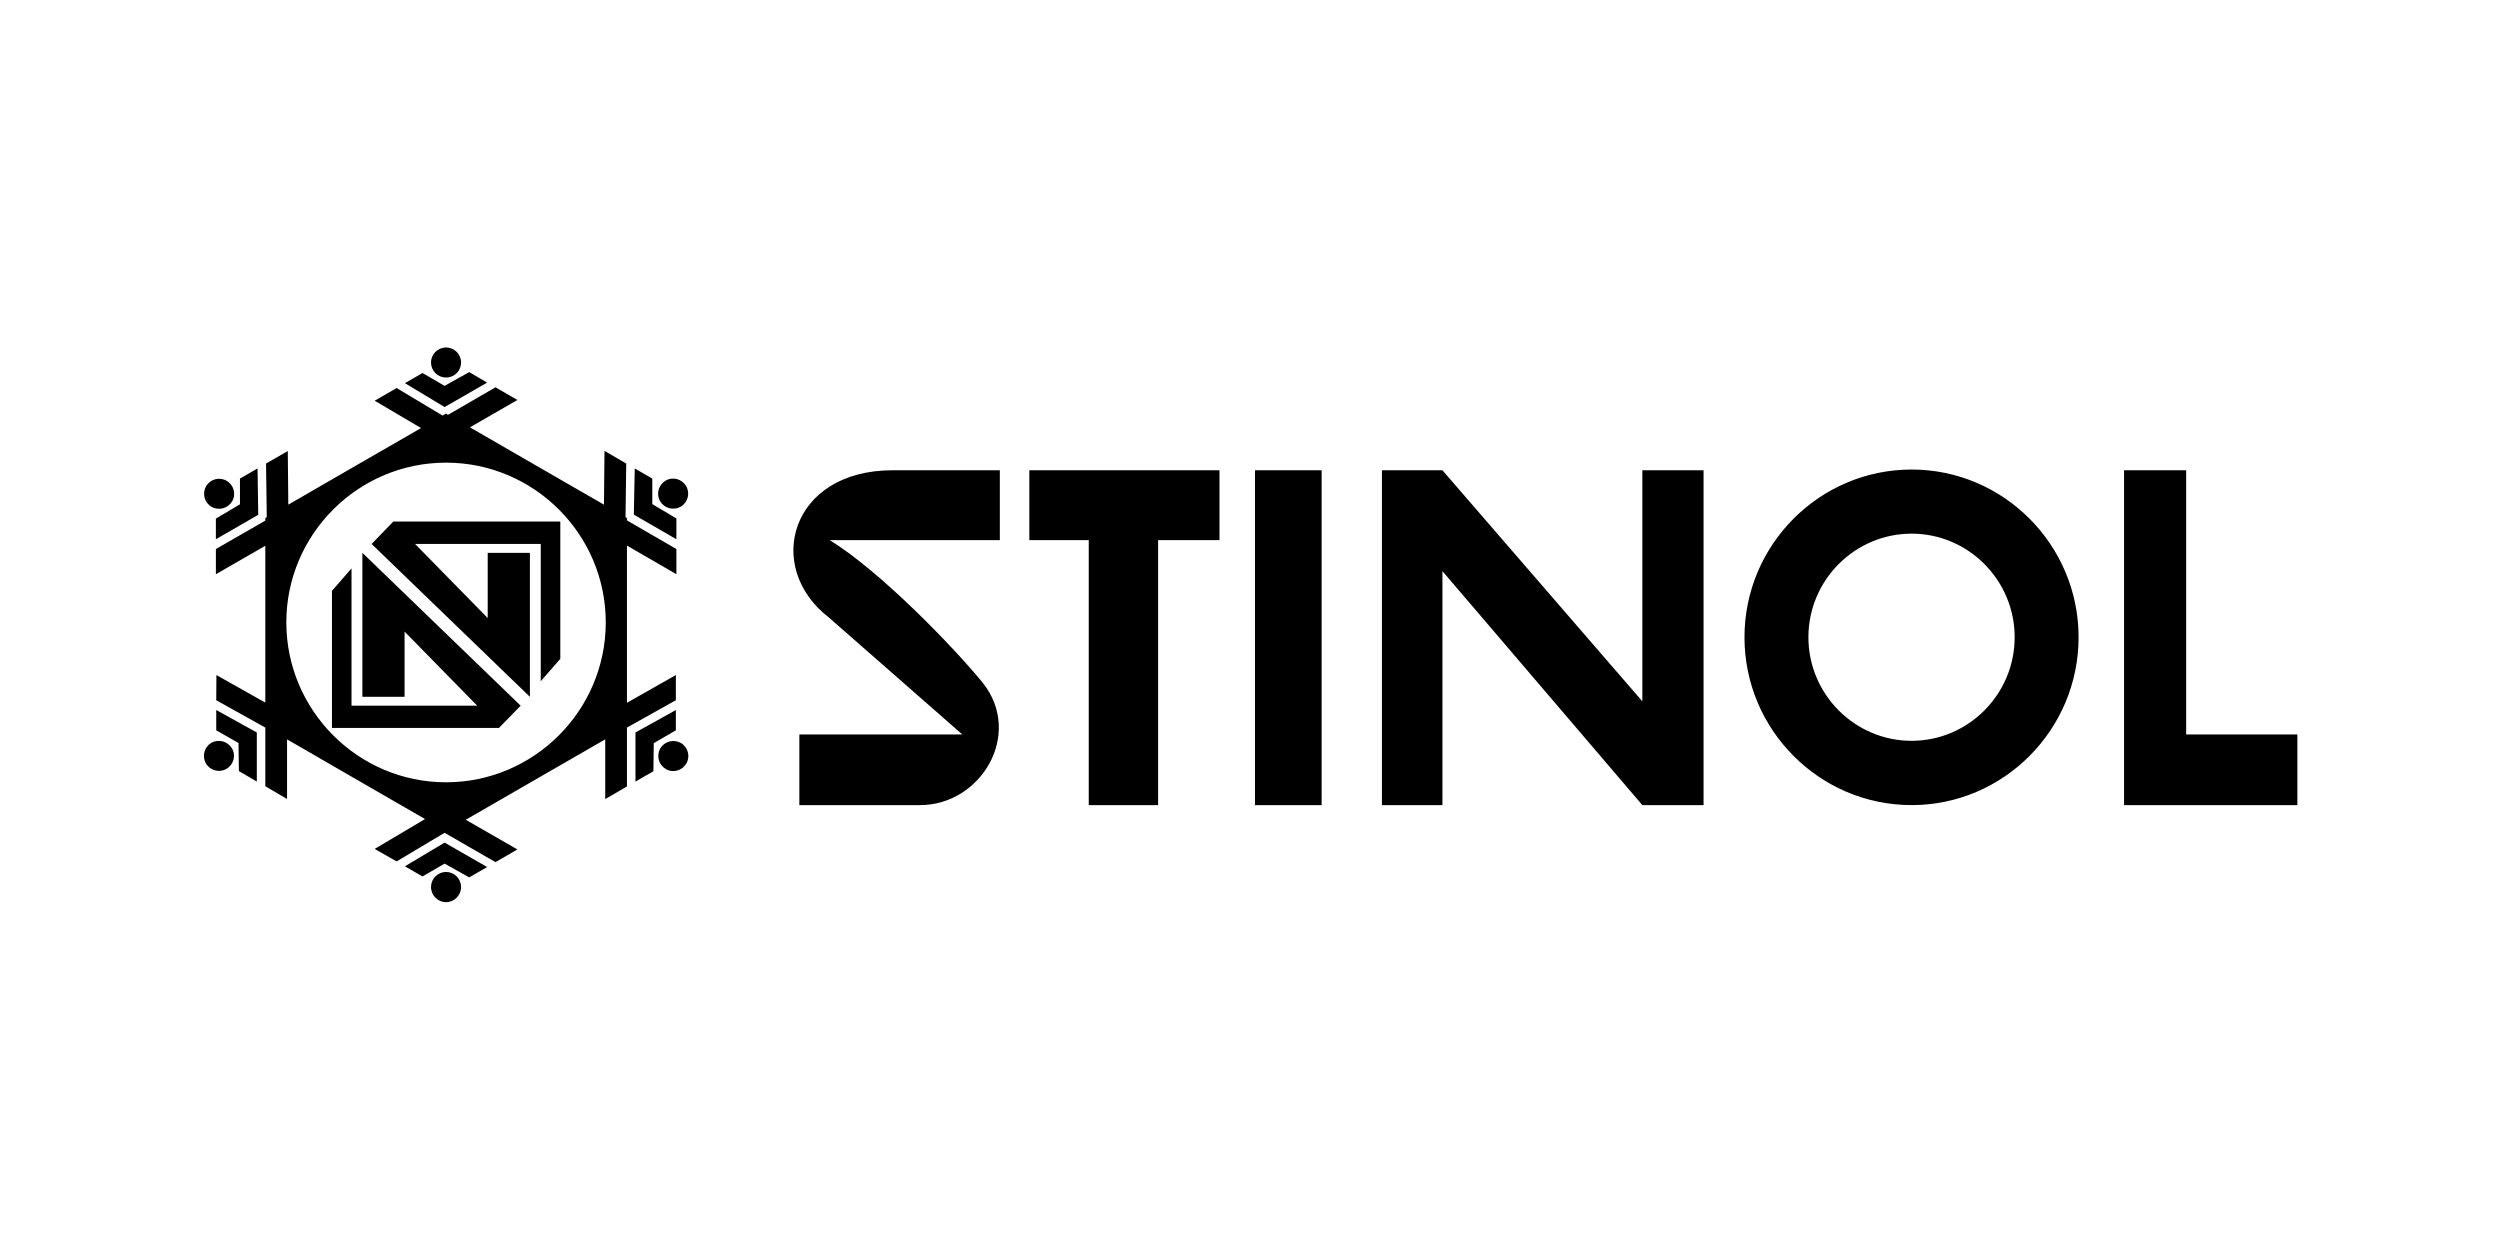 <svg width="2000" height="1000" viewBox="0 0 2000 1000" fill="none" xmlns="http://www.w3.org/2000/svg">
<g clip-path="url(#clip0_73_116)">
<path fill-rule="evenodd" clip-rule="evenodd" d="M1699.25 376.21H1748.93V587.586H1837.89V644.089H1699.25V376.21ZM1529.3 375.628C1602.91 375.628 1662.87 435.891 1662.87 509.778C1662.87 583.817 1602.91 644.08 1529.3 644.08C1455.57 644.08 1395.58 583.817 1395.58 509.778C1395.59 435.9 1455.57 375.628 1529.3 375.628ZM1529.3 426.921C1483.82 426.921 1446.72 464.151 1446.72 509.787C1446.72 555.422 1483.82 592.652 1529.3 592.652C1574.65 592.652 1611.73 555.422 1611.73 509.787C1611.73 464.151 1574.66 426.921 1529.3 426.921ZM1313.88 376.21H1362.85V644.089H1313.88L1153.95 456.9V644.089H1105.54V376.21H1153.95L1313.88 561.071V376.21ZM1003.99 376.21H1057.31V644.089H1003.99V376.21ZM871.001 644.089H926.483V432.131H975.592V376.21H823.476V432.131H871.001V644.089ZM786.39 546.435C818.696 587.586 784.653 644.08 736.117 644.08H639.484V587.577H769.874L663.098 493.996C611.089 454.009 631.955 376.21 714.096 376.21H799.862V432.131H663.823C704.536 457.196 763.071 517.897 786.39 546.435ZM356.835 625.827C427.24 625.827 484.611 568.313 484.611 497.899C484.611 427.494 427.24 370.123 356.835 370.123C286.43 370.123 229.058 427.494 229.058 497.899C229.058 568.322 286.43 625.827 356.835 625.827ZM185.598 598.731C188.928 604.388 186.905 611.773 181.104 615.103C175.456 618.433 168.062 616.41 164.732 610.762C163.144 607.99 162.709 604.704 163.521 601.615C164.333 598.525 166.327 595.879 169.073 594.246C171.868 592.688 175.161 592.286 178.249 593.124C181.337 593.962 183.974 595.974 185.598 598.731ZM172.994 584.256L190.817 594.398L191.103 616.849L205.453 625.254V585.983L173.003 568.017L172.994 584.256ZM172.994 560.194L173.137 540.052L212.256 562.082V436.616L172.708 459.362V439.221L212.256 416.475V414.443L213.411 413.717L212.838 370.83L230.222 360.84L230.652 403.718L284.55 372.576L336.846 342.444L299.759 320.566L317.286 310.424L354.078 332.445L356.835 330.852L358.428 331.863L396.383 309.842L413.911 319.985L375.955 341.862L429.119 372.576L483.161 403.718L483.599 360.688L500.983 370.83L500.411 413.717L501.565 414.443V416.322L541.114 439.212V459.353L501.565 436.464V562.226L540.684 540.043V560.185L501.565 582.063V629.148L484.181 639.291V591.48L429.128 623.213L372.625 655.806L413.911 679.564L396.383 689.706L355.68 666.244L317.286 689.134L299.759 679.135L340.032 655.234L284.55 623.222L229.64 591.489V639.147L212.256 629.005V582.072L172.994 560.194ZM528.08 400.979C529.715 403.723 532.361 405.716 535.449 406.53C538.538 407.343 541.822 406.912 544.596 405.33C550.245 402 552.268 394.606 548.938 388.957C545.608 383.165 538.222 381.133 532.565 384.472C531.187 385.262 529.977 386.315 529.006 387.571C528.034 388.828 527.32 390.264 526.903 391.797C526.487 393.33 526.376 394.93 526.578 396.505C526.78 398.081 527.291 399.601 528.08 400.979ZM521.85 382.879L507.796 374.76L507.071 411.703L541.114 431.406V414.747L521.85 403.298V382.879ZM356.835 697.548C360.018 697.565 363.066 698.836 365.317 701.088C367.568 703.339 368.84 706.387 368.857 709.57C368.857 716.23 363.495 721.736 356.835 721.736C350.175 721.736 344.813 716.23 344.813 709.57C344.829 706.387 346.101 703.339 348.352 701.088C350.603 698.836 353.651 697.565 356.835 697.548ZM338 701.165L355.68 690.888L375.383 701.899L389.723 693.636L355.68 674.068L323.955 693.045L338 701.165ZM356.835 302.036C358.414 302.04 359.979 301.731 361.44 301.128C362.9 300.526 364.226 299.64 365.343 298.523C366.461 297.406 367.346 296.079 367.949 294.619C368.552 293.159 368.86 291.594 368.857 290.014C368.857 283.354 363.495 277.992 356.835 277.992C350.175 277.992 344.813 283.354 344.813 290.014C344.809 291.594 345.118 293.159 345.72 294.619C346.323 296.079 347.209 297.406 348.326 298.523C349.443 299.64 350.77 300.526 352.23 301.128C353.69 301.731 355.255 302.04 356.835 302.036ZM338 298.411L323.946 306.521L355.671 325.642L389.714 306.083L375.374 297.677L355.671 308.687L338 298.411ZM185.741 400.979C189.071 395.331 187.048 387.946 181.248 384.616C175.599 381.277 168.214 383.309 164.875 388.957C163.287 391.729 162.852 395.014 163.664 398.104C164.477 401.194 166.471 403.84 169.217 405.473C172.011 407.034 175.307 407.438 178.396 406.598C181.485 405.758 184.122 403.741 185.741 400.979ZM191.963 382.879V403.45L172.699 414.89V431.406L206.599 411.847L206.026 374.76L191.963 382.879ZM528.223 598.731C527.432 600.11 526.921 601.632 526.718 603.209C526.515 604.786 526.625 606.388 527.042 607.922C527.458 609.457 528.173 610.895 529.145 612.153C530.117 613.411 531.328 614.465 532.708 615.255C538.357 618.594 545.751 616.562 549.081 610.762C552.42 605.113 550.388 597.728 544.739 594.398C541.968 592.809 538.684 592.373 535.594 593.184C532.505 593.994 529.858 595.986 528.223 598.731ZM540.684 584.256V568.026L508.378 585.992V625.263L522.718 617.001L523.005 594.541L540.684 584.256Z" fill="black"/>
<path fill-rule="evenodd" clip-rule="evenodd" d="M314.673 417.203H448.25V527.031L432.602 544.988V435.169H332.066L390.162 494.429V442.277H423.919V557.458L297.298 435.178L314.673 417.203ZM399.141 582.361L416.525 564.548L289.904 442.268V557.449H323.66V505.288L381.757 564.548H281.211V454.728L265.564 472.686V582.353L399.141 582.361Z" fill="black"/>
</g>
<defs>
<clipPath id="clip0_73_116">
<rect width="1675" height="443.768" fill="white" transform="translate(163 278)"/>
</clipPath>
</defs>
</svg>
